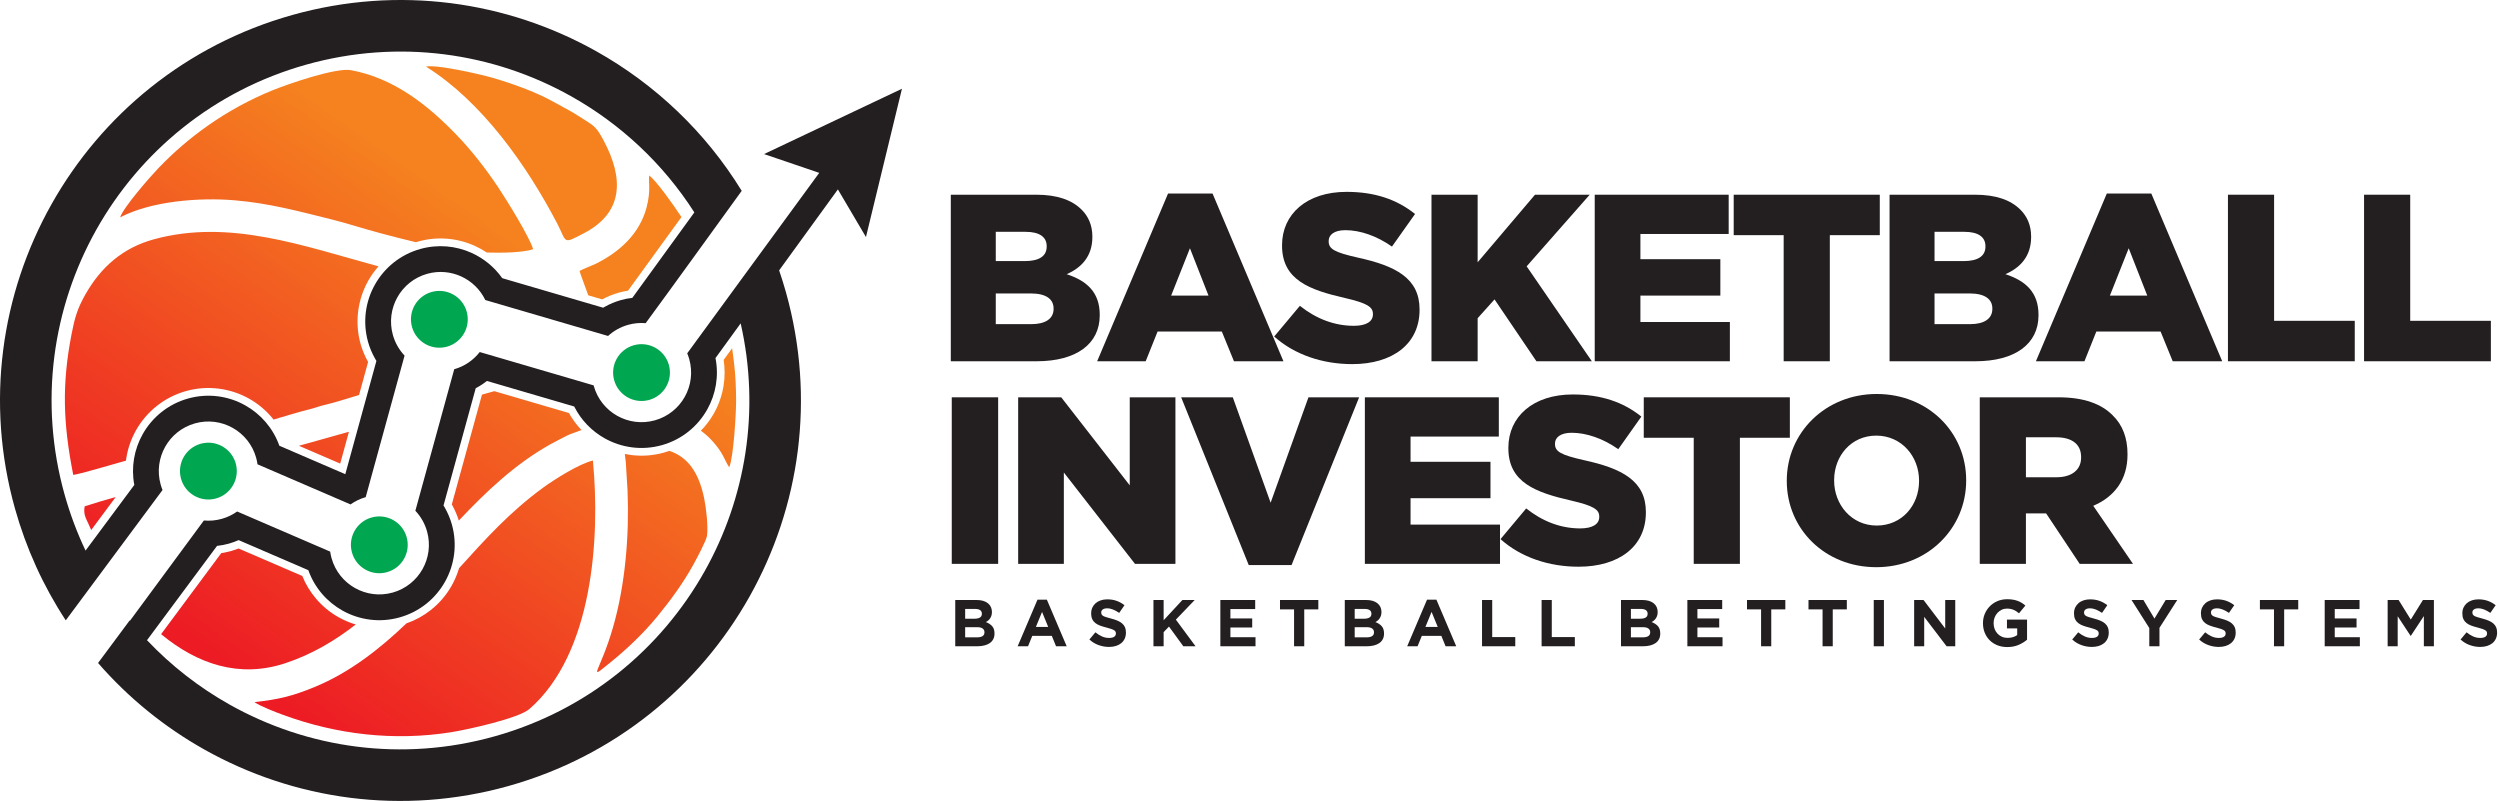 <?xml version="1.0" encoding="UTF-8" standalone="no"?> <svg xmlns="http://www.w3.org/2000/svg" xmlns:xlink="http://www.w3.org/1999/xlink" xmlns:serif="http://www.serif.com/" width="100%" height="100%" viewBox="0 0 699 224" version="1.1" xml:space="preserve" style="fill-rule:evenodd;clip-rule:evenodd;stroke-linejoin:round;stroke-miterlimit:2;"> <g transform="matrix(1,0,0,1,-46.903,-24.027)"> <path d="M312.748,125.035L336.763,125.035C347.872,125.035 354.391,120.179 354.391,112.196L354.391,112.063C354.391,105.744 350.799,102.551 345.145,100.688C349.269,98.892 352.329,95.699 352.329,90.311L352.329,90.177C352.329,86.984 351.198,84.523 349.336,82.66C346.608,79.933 342.484,78.469 336.63,78.469L312.748,78.469L312.748,125.035ZM325.321,97.029L325.321,88.847L333.703,88.847C337.561,88.847 339.557,90.311 339.557,92.838L339.557,92.971C339.557,95.699 337.361,97.029 333.437,97.029L325.321,97.029ZM325.321,114.658L325.321,106.076L335.166,106.076C339.49,106.076 341.486,107.739 341.486,110.267L341.486,110.4C341.486,113.128 339.224,114.658 335.299,114.658L325.321,114.658Z" style="fill:rgb(35,31,32);fill-rule:nonzero;"></path> <path d="M353.667,125.035L367.238,125.035L370.564,116.72L388.525,116.72L391.918,125.035L405.754,125.035L385.931,78.137L373.491,78.137L353.667,125.035ZM374.356,106.675L379.611,93.437L384.8,106.675L374.356,106.675Z" style="fill:rgb(35,31,32);fill-rule:nonzero;"></path> <path d="M424.987,125.833C436.296,125.833 443.813,120.179 443.813,110.666L443.813,110.533C443.813,101.819 437.161,98.36 426.45,96.031C419.998,94.568 418.401,93.636 418.401,91.508L418.401,91.375C418.401,89.712 419.931,88.381 423.058,88.381C427.182,88.381 431.839,89.978 436.096,92.971L442.549,83.858C437.493,79.8 431.306,77.671 423.39,77.671C412.215,77.671 405.363,83.924 405.363,92.572L405.363,92.705C405.363,102.284 413.013,105.078 422.925,107.34C429.244,108.804 430.774,109.868 430.774,111.797L430.774,111.93C430.774,113.926 428.912,115.123 425.453,115.123C420.064,115.123 414.942,113.194 410.352,109.535L403.167,118.117C408.888,123.239 416.738,125.833 424.987,125.833Z" style="fill:rgb(35,31,32);fill-rule:nonzero;"></path> <path d="M447.146,125.035L460.052,125.035L460.052,112.995L464.775,107.739L476.483,125.035L491.983,125.035L473.756,98.493L491.384,78.469L476.084,78.469L460.052,97.362L460.052,78.469L447.146,78.469L447.146,125.035Z" style="fill:rgb(35,31,32);fill-rule:nonzero;"></path> <path d="M492.788,125.035L530.574,125.035L530.574,114.059L505.561,114.059L505.561,106.675L527.912,106.675L527.912,96.497L505.561,96.497L505.561,89.446L530.241,89.446L530.241,78.469L492.788,78.469L492.788,125.035Z" style="fill:rgb(35,31,32);fill-rule:nonzero;"></path> <path d="M545.615,125.035L558.521,125.035L558.521,89.778L572.49,89.778L572.49,78.469L531.646,78.469L531.646,89.778L545.615,89.778L545.615,125.035Z" style="fill:rgb(35,31,32);fill-rule:nonzero;"></path> <path d="M575.225,125.035L599.24,125.035C610.349,125.035 616.869,120.179 616.869,112.196L616.869,112.063C616.869,105.744 613.276,102.551 607.622,100.688C611.746,98.892 614.806,95.699 614.806,90.311L614.806,90.177C614.806,86.984 613.675,84.523 611.813,82.66C609.086,79.933 604.961,78.469 599.107,78.469L575.225,78.469L575.225,125.035ZM587.798,97.029L587.798,88.847L596.18,88.847C600.038,88.847 602.034,90.311 602.034,92.838L602.034,92.971C602.034,95.699 599.839,97.029 595.914,97.029L587.798,97.029ZM587.798,114.658L587.798,106.076L597.643,106.076C601.967,106.076 603.963,107.739 603.963,110.267L603.963,110.4C603.963,113.128 601.701,114.658 597.776,114.658L587.798,114.658Z" style="fill:rgb(35,31,32);fill-rule:nonzero;"></path> <path d="M616.144,125.035L629.715,125.035L633.041,116.72L651.002,116.72L654.395,125.035L668.232,125.035L648.408,78.137L635.968,78.137L616.144,125.035ZM636.833,106.675L642.088,93.437L647.277,106.675L636.833,106.675Z" style="fill:rgb(35,31,32);fill-rule:nonzero;"></path> <path d="M669.836,125.035L705.292,125.035L705.292,113.726L682.741,113.726L682.741,78.469L669.836,78.469L669.836,125.035Z" style="fill:rgb(35,31,32);fill-rule:nonzero;"></path> <path d="M707.894,125.035L743.351,125.035L743.351,113.726L720.799,113.726L720.799,78.469L707.894,78.469L707.894,125.035Z" style="fill:rgb(35,31,32);fill-rule:nonzero;"></path> <rect x="313.014" y="135.116" width="12.972" height="46.566" style="fill:rgb(35,31,32);fill-rule:nonzero;"></rect> <path d="M331.582,181.682L344.354,181.682L344.354,156.138L364.244,181.682L375.553,181.682L375.553,135.116L362.781,135.116L362.781,159.73L343.622,135.116L331.582,135.116L331.582,181.682Z" style="fill:rgb(35,31,32);fill-rule:nonzero;"></path> <path d="M396.049,182.015L408.024,182.015L426.916,135.116L412.747,135.116L402.17,164.586L391.593,135.116L377.157,135.116L396.049,182.015Z" style="fill:rgb(35,31,32);fill-rule:nonzero;"></path> <path d="M428.52,181.682L466.305,181.682L466.305,170.706L441.293,170.706L441.293,163.322L463.644,163.322L463.644,153.144L441.293,153.144L441.293,146.093L465.972,146.093L465.972,135.116L428.52,135.116L428.52,181.682Z" style="fill:rgb(35,31,32);fill-rule:nonzero;"></path> <path d="M488.265,182.48C499.574,182.48 507.091,176.826 507.091,167.313L507.091,167.18C507.091,158.466 500.439,155.007 489.729,152.678C483.276,151.215 481.68,150.283 481.68,148.155L481.68,148.022C481.68,146.359 483.21,145.028 486.336,145.028C490.46,145.028 495.117,146.625 499.375,149.618L505.827,140.505C500.771,136.447 494.585,134.318 486.669,134.318C475.493,134.318 468.641,140.571 468.641,149.219L468.641,149.352C468.641,158.931 476.291,161.725 486.203,163.987C492.523,165.451 494.053,166.515 494.053,168.444L494.053,168.577C494.053,170.573 492.19,171.77 488.731,171.77C483.343,171.77 478.22,169.841 473.63,166.182L466.446,174.764C472.167,179.886 480.016,182.48 488.265,182.48Z" style="fill:rgb(35,31,32);fill-rule:nonzero;"></path> <path d="M520.47,181.682L533.375,181.682L533.375,146.425L547.345,146.425L547.345,135.116L506.5,135.116L506.5,146.425L520.47,146.425L520.47,181.682Z" style="fill:rgb(35,31,32);fill-rule:nonzero;"></path> <path d="M571.5,182.613C585.869,182.613 596.646,171.77 596.646,158.399L596.646,158.266C596.646,144.895 586.002,134.185 571.633,134.185C557.264,134.185 546.488,145.028 546.488,158.399L546.488,158.532C546.488,171.903 557.131,182.613 571.5,182.613ZM571.633,170.972C564.582,170.972 559.726,165.118 559.726,158.399L559.726,158.266C559.726,151.547 564.449,145.827 571.5,145.827C578.618,145.827 583.474,151.681 583.474,158.399L583.474,158.532C583.474,165.251 578.751,170.972 571.633,170.972Z" style="fill:rgb(35,31,32);fill-rule:nonzero;"></path> <path d="M600.445,181.682L613.351,181.682L613.351,167.579L619.005,167.579L628.385,181.682L643.286,181.682L632.177,165.451C637.964,162.989 641.756,158.266 641.756,151.148L641.756,151.015C641.756,146.425 640.359,142.833 637.631,140.172C634.505,136.979 629.582,135.116 622.464,135.116L600.445,135.116L600.445,181.682ZM613.351,157.468L613.351,146.292L621.799,146.292C626.123,146.292 628.784,148.155 628.784,151.814L628.784,151.946C628.784,155.339 626.256,157.468 621.865,157.468L613.351,157.468Z" style="fill:rgb(35,31,32);fill-rule:nonzero;"></path> <path d="M324.966,201.175L324.966,201.138C324.966,200.276 324.751,199.601 324.323,199.115C323.895,198.628 323.303,198.243 322.558,197.96C322.789,197.837 323.008,197.689 323.208,197.516C323.411,197.344 323.587,197.144 323.741,196.916C323.895,196.688 324.015,196.432 324.107,196.149C324.2,195.866 324.246,195.539 324.246,195.17L324.246,195.133C324.246,194.11 323.867,193.297 323.113,192.694C322.355,192.09 321.314,191.788 319.987,191.788L313.991,191.788L313.991,204.723L320.134,204.723C320.858,204.723 321.52,204.649 322.118,204.501C322.712,204.353 323.223,204.131 323.648,203.836C324.07,203.54 324.397,203.171 324.625,202.727C324.852,202.284 324.966,201.766 324.966,201.175ZM321.437,195.65C321.437,196.131 321.252,196.479 320.883,196.694C320.513,196.91 320.014,197.017 319.386,197.017L316.762,197.017L316.762,194.283L319.571,194.283C320.174,194.283 320.637,194.397 320.957,194.625C321.277,194.853 321.437,195.182 321.437,195.613L321.437,195.65ZM322.158,200.824C322.158,201.304 321.979,201.659 321.622,201.886C321.265,202.114 320.772,202.228 320.144,202.228L316.762,202.228L316.762,199.383L320.051,199.383C320.79,199.383 321.326,199.509 321.659,199.762C321.991,200.014 322.158,200.356 322.158,200.787L322.158,200.824Z" style="fill:rgb(35,31,32);fill-rule:nonzero;"></path> <path d="M345.151,204.723L339.608,191.696L336.984,191.696L331.44,204.723L334.342,204.723L335.524,201.822L340.994,201.822L342.176,204.723L345.151,204.723ZM339.977,199.309L336.541,199.309L338.259,195.114L339.977,199.309Z" style="fill:rgb(35,31,32);fill-rule:nonzero;"></path> <path d="M361.714,200.898L361.714,200.861C361.714,200.294 361.625,199.808 361.447,199.401C361.268,198.995 361,198.64 360.649,198.339C360.298,198.037 359.863,197.778 359.352,197.562C358.841,197.347 358.256,197.153 357.6,196.981C357.046,196.833 356.587,196.703 356.22,196.592C355.857,196.482 355.57,196.365 355.358,196.242C355.149,196.118 355.004,195.98 354.924,195.826C354.844,195.672 354.804,195.49 354.804,195.281L354.804,195.244C354.804,194.923 354.942,194.655 355.219,194.44C355.497,194.224 355.912,194.116 356.467,194.116C357.021,194.116 357.575,194.23 358.13,194.458C358.684,194.686 359.251,194.997 359.83,195.391L361.308,193.248C360.643,192.718 359.913,192.312 359.118,192.028C358.324,191.745 357.452,191.603 356.504,191.603C355.839,191.603 355.229,191.696 354.677,191.881C354.126,192.066 353.649,192.33 353.252,192.675C352.854,193.02 352.546,193.43 352.324,193.904C352.106,194.378 351.995,194.911 351.995,195.502L351.995,195.539C351.995,196.18 352.097,196.716 352.3,197.147C352.503,197.578 352.793,197.938 353.162,198.228C353.532,198.517 353.984,198.761 354.514,198.958C355.047,199.155 355.638,199.333 356.294,199.493C356.836,199.629 357.28,199.758 357.618,199.882C357.957,200.005 358.222,200.128 358.416,200.251C358.607,200.374 358.736,200.507 358.804,200.648C358.872,200.79 358.906,200.953 358.906,201.138L358.906,201.175C358.906,201.557 358.743,201.856 358.416,202.071C358.09,202.287 357.631,202.395 357.04,202.395C356.3,202.395 355.62,202.253 354.998,201.97C354.376,201.686 353.769,201.304 353.178,200.824L351.496,202.838C352.272,203.54 353.135,204.061 354.083,204.399C355.032,204.738 355.999,204.908 356.984,204.908C357.686,204.908 358.327,204.818 358.903,204.64C359.479,204.461 359.977,204.202 360.393,203.864C360.809,203.525 361.132,203.106 361.366,202.607C361.597,202.108 361.714,201.538 361.714,200.898Z" style="fill:rgb(35,31,32);fill-rule:nonzero;"></path> <path d="M381.179,204.723L375.672,197.276L380.938,191.788L377.501,191.788L372.254,197.443L372.254,191.788L369.408,191.788L369.408,204.723L372.254,204.723L372.254,200.768L373.75,199.216L377.76,204.723L381.179,204.723Z" style="fill:rgb(35,31,32);fill-rule:nonzero;"></path> <path d="M397.945,204.723L397.945,202.191L390.924,202.191L390.924,199.475L397.021,199.475L397.021,196.944L390.924,196.944L390.924,194.32L397.853,194.32L397.853,191.788L388.115,191.788L388.115,204.723L397.945,204.723Z" style="fill:rgb(35,31,32);fill-rule:nonzero;"></path> <path d="M415.506,194.412L415.506,191.788L404.789,191.788L404.789,194.412L408.725,194.412L408.725,204.723L411.57,204.723L411.57,194.412L415.506,194.412Z" style="fill:rgb(35,31,32);fill-rule:nonzero;"></path> <path d="M433.88,201.175L433.88,201.138C433.88,200.276 433.665,199.601 433.237,199.115C432.809,198.628 432.217,198.243 431.472,197.96C431.703,197.837 431.922,197.689 432.122,197.516C432.325,197.344 432.501,197.144 432.655,196.916C432.809,196.688 432.929,196.432 433.021,196.149C433.114,195.866 433.16,195.539 433.16,195.17L433.16,195.133C433.16,194.11 432.781,193.297 432.026,192.694C431.269,192.09 430.228,191.788 428.9,191.788L422.905,191.788L422.905,204.723L429.048,204.723C429.772,204.723 430.434,204.649 431.032,204.501C431.626,204.353 432.137,204.131 432.562,203.836C432.984,203.54 433.311,203.171 433.538,202.727C433.766,202.284 433.88,201.766 433.88,201.175ZM430.351,195.65C430.351,196.131 430.166,196.479 429.797,196.694C429.427,196.91 428.928,197.017 428.3,197.017L425.676,197.017L425.676,194.283L428.485,194.283C429.088,194.283 429.55,194.397 429.871,194.625C430.191,194.853 430.351,195.182 430.351,195.613L430.351,195.65ZM431.072,200.824C431.072,201.304 430.893,201.659 430.536,201.886C430.179,202.114 429.686,202.228 429.058,202.228L425.676,202.228L425.676,199.383L428.965,199.383C429.704,199.383 430.24,199.509 430.573,199.762C430.905,200.014 431.072,200.356 431.072,200.787L431.072,200.824Z" style="fill:rgb(35,31,32);fill-rule:nonzero;"></path> <path d="M454.065,204.723L448.522,191.696L445.898,191.696L440.354,204.723L443.256,204.723L444.438,201.822L449.908,201.822L451.09,204.723L454.065,204.723ZM448.891,199.309L445.454,199.309L447.173,195.114L448.891,199.309Z" style="fill:rgb(35,31,32);fill-rule:nonzero;"></path> <path d="M470.573,204.723L470.573,202.154L464.124,202.154L464.124,191.788L461.279,191.788L461.279,204.723L470.573,204.723Z" style="fill:rgb(35,31,32);fill-rule:nonzero;"></path> <path d="M487.228,204.723L487.228,202.154L480.78,202.154L480.78,191.788L477.934,191.788L477.934,204.723L487.228,204.723Z" style="fill:rgb(35,31,32);fill-rule:nonzero;"></path> <path d="M511.109,201.175L511.109,201.138C511.109,200.276 510.893,199.601 510.465,199.115C510.037,198.628 509.446,198.243 508.701,197.96C508.932,197.837 509.15,197.689 509.35,197.516C509.554,197.344 509.729,197.144 509.883,196.916C510.037,196.688 510.157,196.432 510.25,196.149C510.342,195.866 510.388,195.539 510.388,195.17L510.388,195.133C510.388,194.11 510.01,193.297 509.255,192.694C508.497,192.09 507.456,191.788 506.129,191.788L500.133,191.788L500.133,204.723L506.277,204.723C507.001,204.723 507.663,204.649 508.26,204.501C508.854,204.353 509.366,204.131 509.791,203.836C510.213,203.54 510.539,203.171 510.767,202.727C510.995,202.284 511.109,201.766 511.109,201.175ZM507.58,195.65C507.58,196.131 507.395,196.479 507.025,196.694C506.656,196.91 506.157,197.017 505.529,197.017L502.905,197.017L502.905,194.283L505.713,194.283C506.317,194.283 506.779,194.397 507.099,194.625C507.42,194.853 507.58,195.182 507.58,195.613L507.58,195.65ZM508.3,200.824C508.3,201.304 508.122,201.659 507.764,201.886C507.407,202.114 506.914,202.228 506.286,202.228L502.905,202.228L502.905,199.383L506.194,199.383C506.933,199.383 507.469,199.509 507.801,199.762C508.134,200.014 508.3,200.356 508.3,200.787L508.3,200.824Z" style="fill:rgb(35,31,32);fill-rule:nonzero;"></path> <path d="M528.522,204.723L528.522,202.191L521.5,202.191L521.5,199.475L527.598,199.475L527.598,196.944L521.5,196.944L521.5,194.32L528.43,194.32L528.43,191.788L518.692,191.788L518.692,204.723L528.522,204.723Z" style="fill:rgb(35,31,32);fill-rule:nonzero;"></path> <path d="M546.083,194.412L546.083,191.788L535.366,191.788L535.366,194.412L539.302,194.412L539.302,204.723L542.147,204.723L542.147,194.412L546.083,194.412Z" style="fill:rgb(35,31,32);fill-rule:nonzero;"></path> <path d="M563.274,194.412L563.274,191.788L552.557,191.788L552.557,194.412L556.493,194.412L556.493,204.723L559.339,204.723L559.339,194.412L563.274,194.412Z" style="fill:rgb(35,31,32);fill-rule:nonzero;"></path> <rect x="570.802" y="191.788" width="2.846" height="12.935" style="fill:rgb(35,31,32);fill-rule:nonzero;"></rect> <path d="M593.592,204.723L593.592,191.788L590.784,191.788L590.784,199.752L584.723,191.788L582.099,191.788L582.099,204.723L584.908,204.723L584.908,196.5L591.172,204.723L593.592,204.723Z" style="fill:rgb(35,31,32);fill-rule:nonzero;"></path> <path d="M613.666,202.894L613.666,197.276L608.049,197.276L608.049,199.734L610.913,199.734L610.913,201.594C610.186,202.114 609.293,202.376 608.234,202.376C607.655,202.376 607.128,202.275 606.654,202.071C606.18,201.868 605.767,201.579 605.416,201.209C605.065,200.839 604.794,200.405 604.603,199.903C604.412,199.404 604.316,198.856 604.316,198.265L604.316,198.228C604.316,197.674 604.412,197.15 604.603,196.663C604.794,196.174 605.059,195.749 605.397,195.385C605.736,195.022 606.13,194.729 606.58,194.514C607.03,194.298 607.513,194.19 608.03,194.19C608.4,194.19 608.739,194.221 609.047,194.283C609.355,194.344 609.641,194.43 609.906,194.542C610.171,194.652 610.427,194.788 610.673,194.948C610.919,195.108 611.166,195.293 611.412,195.502L613.204,193.34C612.872,193.057 612.527,192.805 612.17,192.583C611.812,192.361 611.43,192.176 611.024,192.028C610.617,191.881 610.177,191.767 609.703,191.687C609.228,191.607 608.702,191.567 608.123,191.567C607.138,191.567 606.232,191.742 605.407,192.093C604.581,192.444 603.867,192.925 603.263,193.534C602.66,194.144 602.189,194.853 601.85,195.659C601.511,196.466 601.342,197.332 601.342,198.256L601.342,198.292C601.342,199.253 601.508,200.14 601.84,200.953C602.173,201.766 602.638,202.468 603.235,203.06C603.833,203.651 604.548,204.113 605.379,204.446C606.21,204.778 607.131,204.944 608.141,204.944C609.324,204.944 610.374,204.744 611.292,204.344C612.21,203.944 613.001,203.46 613.666,202.894Z" style="fill:rgb(35,31,32);fill-rule:nonzero;"></path> <path d="M636.512,200.898L636.512,200.861C636.512,200.294 636.423,199.808 636.244,199.401C636.065,198.995 635.798,198.64 635.447,198.339C635.095,198.037 634.661,197.778 634.15,197.562C633.639,197.347 633.054,197.153 632.398,196.981C631.843,196.833 631.385,196.703 631.018,196.592C630.655,196.482 630.368,196.365 630.156,196.242C629.946,196.118 629.801,195.98 629.721,195.826C629.641,195.672 629.601,195.49 629.601,195.281L629.601,195.244C629.601,194.923 629.74,194.655 630.017,194.44C630.294,194.224 630.71,194.116 631.264,194.116C631.819,194.116 632.373,194.23 632.927,194.458C633.482,194.686 634.048,194.997 634.627,195.391L636.106,193.248C635.44,192.718 634.71,192.312 633.916,192.028C633.121,191.745 632.25,191.603 631.301,191.603C630.636,191.603 630.026,191.696 629.475,191.881C628.924,192.066 628.446,192.33 628.049,192.675C627.652,193.02 627.344,193.43 627.122,193.904C626.904,194.378 626.793,194.911 626.793,195.502L626.793,195.539C626.793,196.18 626.894,196.716 627.097,197.147C627.301,197.578 627.59,197.938 627.96,198.228C628.329,198.517 628.782,198.761 629.312,198.958C629.844,199.155 630.436,199.333 631.092,199.493C631.634,199.629 632.077,199.758 632.416,199.882C632.755,200.005 633.02,200.128 633.214,200.251C633.405,200.374 633.534,200.507 633.602,200.648C633.67,200.79 633.703,200.953 633.703,201.138L633.703,201.175C633.703,201.557 633.54,201.856 633.214,202.071C632.887,202.287 632.429,202.395 631.837,202.395C631.098,202.395 630.417,202.253 629.795,201.97C629.173,201.686 628.567,201.304 627.975,200.824L626.294,202.838C627.07,203.54 627.932,204.061 628.881,204.399C629.829,204.738 630.796,204.908 631.782,204.908C632.484,204.908 633.124,204.818 633.7,204.64C634.276,204.461 634.775,204.202 635.191,203.864C635.607,203.525 635.93,203.106 636.164,202.607C636.395,202.108 636.512,201.538 636.512,200.898Z" style="fill:rgb(35,31,32);fill-rule:nonzero;"></path> <path d="M655.662,191.788L652.428,191.788L649.287,196.981L646.201,191.788L642.875,191.788L647.846,199.623L647.846,204.723L650.692,204.723L650.692,199.567L655.662,191.788Z" style="fill:rgb(35,31,32);fill-rule:nonzero;"></path> <path d="M672.004,200.898L672.004,200.861C672.004,200.294 671.914,199.808 671.736,199.401C671.557,198.995 671.289,198.64 670.938,198.339C670.587,198.037 670.153,197.778 669.641,197.562C669.13,197.347 668.545,197.153 667.889,196.981C667.335,196.833 666.876,196.703 666.509,196.592C666.146,196.482 665.86,196.365 665.647,196.242C665.438,196.118 665.293,195.98 665.213,195.826C665.133,195.672 665.093,195.49 665.093,195.281L665.093,195.244C665.093,194.923 665.231,194.655 665.509,194.44C665.786,194.224 666.201,194.116 666.756,194.116C667.31,194.116 667.864,194.23 668.419,194.458C668.973,194.686 669.54,194.997 670.119,195.391L671.597,193.248C670.932,192.718 670.202,192.312 669.407,192.028C668.613,191.745 667.741,191.603 666.793,191.603C666.128,191.603 665.518,191.696 664.967,191.881C664.415,192.066 663.938,192.33 663.541,192.675C663.143,193.02 662.836,193.43 662.614,193.904C662.395,194.378 662.284,194.911 662.284,195.502L662.284,195.539C662.284,196.18 662.386,196.716 662.589,197.147C662.792,197.578 663.082,197.938 663.451,198.228C663.821,198.517 664.274,198.761 664.803,198.958C665.336,199.155 665.927,199.333 666.583,199.493C667.125,199.629 667.569,199.758 667.908,199.882C668.246,200.005 668.511,200.128 668.705,200.251C668.896,200.374 669.026,200.507 669.093,200.648C669.161,200.79 669.195,200.953 669.195,201.138L669.195,201.175C669.195,201.557 669.032,201.856 668.705,202.071C668.379,202.287 667.92,202.395 667.329,202.395C666.589,202.395 665.909,202.253 665.287,201.97C664.665,201.686 664.058,201.304 663.467,200.824L661.785,202.838C662.561,203.54 663.424,204.061 664.372,204.399C665.321,204.738 666.288,204.908 667.273,204.908C667.975,204.908 668.616,204.818 669.192,204.64C669.768,204.461 670.266,204.202 670.682,203.864C671.098,203.525 671.421,203.106 671.655,202.607C671.886,202.108 672.004,201.538 672.004,200.898Z" style="fill:rgb(35,31,32);fill-rule:nonzero;"></path> <path d="M689.49,194.412L689.49,191.788L678.773,191.788L678.773,194.412L682.709,194.412L682.709,204.723L685.555,204.723L685.555,194.412L689.49,194.412Z" style="fill:rgb(35,31,32);fill-rule:nonzero;"></path> <path d="M706.719,204.723L706.719,202.191L699.698,202.191L699.698,199.475L705.795,199.475L705.795,196.944L699.698,196.944L699.698,194.32L706.627,194.32L706.627,191.788L696.889,191.788L696.889,204.723L706.719,204.723Z" style="fill:rgb(35,31,32);fill-rule:nonzero;"></path> <path d="M727.421,204.723L727.421,191.788L724.354,191.788L720.954,197.258L717.554,191.788L714.487,191.788L714.487,204.723L717.296,204.723L717.296,196.334L720.899,201.803L720.973,201.803L724.613,196.278L724.613,204.723L727.421,204.723Z" style="fill:rgb(35,31,32);fill-rule:nonzero;"></path> <path d="M745.093,200.898L745.093,200.861C745.093,200.294 745.004,199.808 744.825,199.401C744.647,198.995 744.379,198.64 744.028,198.339C743.676,198.037 743.242,197.778 742.731,197.562C742.22,197.347 741.635,197.153 740.979,196.981C740.424,196.833 739.966,196.703 739.599,196.592C739.236,196.482 738.949,196.365 738.737,196.242C738.527,196.118 738.382,195.98 738.303,195.826C738.222,195.672 738.182,195.49 738.182,195.281L738.182,195.244C738.182,194.923 738.321,194.655 738.598,194.44C738.875,194.224 739.291,194.116 739.845,194.116C740.4,194.116 740.954,194.23 741.509,194.458C742.063,194.686 742.629,194.997 743.208,195.391L744.687,193.248C744.021,192.718 743.292,192.312 742.497,192.028C741.702,191.745 740.831,191.603 739.882,191.603C739.217,191.603 738.607,191.696 738.056,191.881C737.505,192.066 737.028,192.33 736.63,192.675C736.233,193.02 735.925,193.43 735.703,193.904C735.485,194.378 735.374,194.911 735.374,195.502L735.374,195.539C735.374,196.18 735.475,196.716 735.679,197.147C735.882,197.578 736.171,197.938 736.541,198.228C736.91,198.517 737.363,198.761 737.893,198.958C738.426,199.155 739.017,199.333 739.673,199.493C740.215,199.629 740.658,199.758 740.997,199.882C741.336,200.005 741.601,200.128 741.795,200.251C741.986,200.374 742.115,200.507 742.183,200.648C742.251,200.79 742.284,200.953 742.284,201.138L742.284,201.175C742.284,201.557 742.121,201.856 741.795,202.071C741.468,202.287 741.01,202.395 740.418,202.395C739.679,202.395 738.998,202.253 738.377,201.97C737.754,201.686 737.148,201.304 736.556,200.824L734.875,202.838C735.651,203.54 736.513,204.061 737.462,204.399C738.41,204.738 739.377,204.908 740.363,204.908C741.065,204.908 741.706,204.818 742.282,204.64C742.857,204.461 743.356,204.202 743.772,203.864C744.188,203.525 744.511,203.106 744.745,202.607C744.976,202.108 745.093,201.538 745.093,200.898Z" style="fill:rgb(35,31,32);fill-rule:nonzero;"></path> <path d="M281.177,76.983L264.747,99.622C265.436,101.629 266.072,103.668 266.652,105.737C275.009,135.497 270.511,165.829 256.484,190.809C242.458,215.79 218.9,235.42 189.14,243.777C159.379,252.134 129.047,247.636 104.067,233.609C92.908,227.343 82.816,219.173 74.321,209.399L83.154,197.504L83.231,197.598L103.909,169.557C105.546,169.707 107.239,169.566 108.917,169.095C110.502,168.65 111.946,167.945 113.214,167.042L139.223,178.26C139.309,178.875 139.436,179.492 139.609,180.107C141.679,187.479 149.334,191.778 156.706,189.707C164.078,187.637 168.377,179.983 166.306,172.61C165.678,170.371 164.533,168.417 163.039,166.837L173.906,127.265C176.844,126.426 179.292,124.699 181.037,122.456L212.878,131.777L212.924,131.948C214.994,139.321 222.649,143.619 230.021,141.549C237.393,139.479 241.692,131.824 239.621,124.452C239.463,123.887 239.271,123.34 239.049,122.813C254.406,101.787 260.588,93.403 275.96,72.358L260.528,67.104L299.091,48.839L289.024,90.304L281.177,76.983ZM253.993,114.439L246.952,124.141C247.952,129.206 247.03,134.273 244.646,138.517C242.006,143.219 237.572,146.915 231.97,148.488C226.369,150.061 220.658,149.214 215.956,146.573C212.371,144.561 209.372,141.505 207.452,137.686L183.058,130.545C182.674,130.847 182.279,131.135 181.874,131.407C181.253,131.826 180.599,132.215 179.914,132.571L170.912,165.355C171.039,165.56 171.161,165.769 171.281,165.98C172.124,167.47 172.79,169.038 173.246,170.662C174.819,176.263 173.972,181.973 171.331,186.676C168.691,191.378 164.256,195.074 158.655,196.647C153.053,198.22 147.343,197.373 142.641,194.732C138.335,192.315 134.874,188.392 133.113,183.449L113.621,175.042C112.718,175.44 111.798,175.773 110.865,176.035C109.838,176.323 108.74,176.53 107.584,176.66L88.004,203.027C94.789,210.19 102.598,216.253 111.124,221.041C132.887,233.261 159.313,237.179 185.243,229.898C211.173,222.616 231.696,205.515 243.916,183.752C255.382,163.332 259.539,138.807 253.993,114.439Z" style="fill:rgb(35,31,32);fill-rule:nonzero;"></path> <path d="M51.1,166.264C42.743,136.504 47.241,106.172 61.268,81.191C75.294,56.211 98.852,36.581 128.612,28.224C158.373,19.867 188.705,24.365 213.685,38.392C230.081,47.599 244.172,60.911 254.283,77.388C245.424,89.594 236.472,102.081 227.435,114.381C225.828,114.245 224.169,114.389 222.525,114.851C220.363,115.458 218.467,116.545 216.917,117.964L182.595,107.918C179.736,101.962 172.932,98.737 166.352,100.584C158.98,102.654 154.682,110.309 156.752,117.681C157.381,119.92 158.525,121.875 160.02,123.455L149.153,163.027C147.589,163.473 146.165,164.17 144.912,165.064L118.903,153.845C118.817,153.23 118.69,152.613 118.517,151.998C116.447,144.626 108.792,140.328 101.42,142.398C94.048,144.468 89.749,152.123 91.82,159.495C91.968,160.024 92.146,160.536 92.35,161.032L65.288,197.475C58.984,187.875 54.208,177.332 51.1,166.264ZM70.822,177.97L84.452,159.615C83.512,154.612 84.441,149.621 86.795,145.429C89.435,140.727 93.869,137.031 99.471,135.458C105.072,133.885 110.783,134.733 115.486,137.373C119.791,139.79 123.252,143.711 125.013,148.656L143.45,156.608L152.147,124.938C152.02,124.732 151.897,124.524 151.778,124.312C150.935,122.823 150.268,121.254 149.812,119.63C148.239,114.028 149.087,108.318 151.727,103.616C154.368,98.913 158.803,95.218 164.404,93.645C169.351,92.256 174.392,92.763 178.753,94.732C182.155,96.268 185.137,98.696 187.33,101.806L215.543,110.064L216.039,109.779C217.453,108.994 218.971,108.362 220.576,107.912C221.539,107.641 222.586,107.441 223.7,107.31L241.043,83.414C232.311,69.759 220.404,58.695 206.628,50.96C184.866,38.74 158.439,34.822 132.51,42.103C106.58,49.384 86.056,66.486 73.836,88.249C61.616,110.011 57.698,136.437 64.979,162.367C66.509,167.815 68.472,173.025 70.822,177.97Z" style="fill:rgb(35,31,32);fill-rule:nonzero;"></path> <path d="M118.046,220.343C119.788,221.538 123.969,223.141 126.067,223.91C141.132,229.429 157.13,231.281 173.033,228.759C177.485,228.054 191.894,224.902 194.924,222.268C212.621,206.881 214.771,174.53 212.68,152.793C208.848,153.709 202.114,157.937 198.82,160.333C189.457,167.142 182.586,174.789 175.251,182.898C174.755,184.59 174.071,186.213 173.216,187.734C171.739,190.365 169.739,192.718 167.309,194.629C165.316,196.197 163.044,197.458 160.547,198.32C152.977,205.56 144.619,212.094 134.915,216.098C128.659,218.679 124.722,219.598 118.046,220.343ZM208.96,99.782C208.943,99.989 210.213,103.418 211.384,106.598L215.271,107.736C215.962,107.366 216.685,107.023 217.44,106.713C218.281,106.367 219.132,106.071 219.991,105.83C220.517,105.681 221.076,105.552 221.661,105.439C221.92,105.389 222.2,105.341 222.502,105.296L237.438,84.715C234.741,80.651 230.597,74.842 228.435,73.078C228.111,74.564 229.002,77.097 227.671,82.078C225.719,89.388 220.192,94.416 213.633,97.702C212.603,98.219 209.574,99.363 208.96,99.782ZM70.573,165.596C70.219,167.727 70.75,168.635 71.652,170.536C71.915,171.089 72.161,171.656 72.4,172.229L79.262,162.989C76.325,163.817 73.414,164.675 70.573,165.596ZM144.466,144.75C139.803,146.054 135.14,147.358 130.477,148.666L142.023,153.645L144.466,144.75ZM67.384,156.814C68.91,156.641 77.165,154.258 82.12,152.826C82.157,152.542 82.198,152.259 82.245,151.978C82.691,149.277 83.601,146.702 84.91,144.37C86.387,141.74 88.387,139.386 90.817,137.476C93.154,135.639 95.871,134.223 98.887,133.376C101.902,132.53 104.96,132.323 107.911,132.676C110.981,133.043 113.913,134.011 116.545,135.488C118.942,136.834 121.111,138.617 122.926,140.767C123.083,140.954 123.239,141.144 123.391,141.336C126.811,140.372 129.893,139.331 133.414,138.479C134.877,138.124 136.193,137.584 137.704,137.24C140.364,136.635 143.471,135.613 146.133,134.824L147.286,134.482L149.824,125.239C149.379,124.439 148.984,123.635 148.646,122.833C148.286,121.973 147.979,121.099 147.73,120.214C146.883,117.199 146.677,114.141 147.03,111.191C147.397,108.121 148.365,105.187 149.842,102.557C150.654,101.112 151.624,99.748 152.738,98.498C131.551,92.757 111.083,85.153 89.94,90.933C81.274,93.302 75.154,98.647 70.775,106.353C68.55,110.268 67.798,112.91 66.941,117.293C64.152,131.568 64.55,142.427 67.384,156.814ZM80.492,84.797C89.284,80.208 102.695,79.204 112.523,80.031C122.213,80.847 130.584,83.127 139.921,85.454C144.288,86.543 148.685,88.017 153.055,89.17C156.472,90.071 159.826,90.96 163.184,91.751C163.395,91.685 163.606,91.622 163.819,91.563C166.484,90.814 169.187,90.569 171.823,90.768C174.554,90.974 177.198,91.662 179.639,92.764C180.816,93.296 181.947,93.923 183.018,94.638C187.202,94.765 193.135,94.662 195.983,93.708C194.844,90.076 188.496,79.821 186.137,76.3C182.731,71.215 178.779,66.109 174.526,61.705C166.336,53.222 156.92,45.845 145.049,43.648C140.829,42.868 127.403,47.527 123.042,49.298C116.813,51.828 110.657,55.206 105.149,59.064C100.061,62.628 95.495,66.558 91.198,71.039C88.844,73.494 81.418,81.966 80.492,84.797ZM166.006,42.657C181.617,52.385 194.224,70.295 202.683,86.498C205.48,91.853 204.063,92.419 210.156,89.247C221.407,83.389 221.268,73.782 215.64,63.234C213.411,59.056 212.882,59.22 209.1,56.735C206.594,55.087 203.909,53.757 201.296,52.3C196.537,49.646 189.754,47.26 184.498,45.737C181.222,44.788 168.778,41.956 166.006,42.657ZM91.943,201.339C102.008,209.655 113.771,213.765 126.759,209.434C134.115,206.981 140.511,203.197 146.365,198.636C144.692,198.141 143.088,197.463 141.582,196.617C139.185,195.271 137.016,193.488 135.201,191.338C133.642,189.493 132.354,187.386 131.418,185.066L113.611,177.385L112.976,177.624C112.445,177.815 111.935,177.98 111.45,178.117C110.89,178.274 110.303,178.41 109.694,178.526C109.4,178.582 109.091,178.634 108.769,178.681L91.943,201.339ZM175.185,169.589C182.824,161.47 190.902,153.807 200.702,148.297C202.238,147.434 203.796,146.692 205.349,145.871C206.418,145.305 208.224,144.8 209.487,144.259L209.476,144.247C208.123,142.833 206.941,141.243 205.971,139.501L185.12,133.397L181.661,134.363L173.234,165.054C173.681,165.853 174.075,166.657 174.412,167.459C174.705,168.16 174.965,168.871 175.185,169.589ZM242.867,144.46C243.869,145.179 244.807,145.986 245.658,146.885C246.692,147.976 247.59,149.076 248.41,150.34C249.304,151.714 249.988,153.536 250.786,154.687C252,151.988 252.731,139.583 252.718,136.099C252.705,132.689 252.578,129.312 252.186,125.928C252.025,124.532 251.834,122.974 251.601,121.4L249.237,124.659C249.615,127.091 249.593,129.518 249.217,131.863C248.779,134.597 247.861,137.207 246.532,139.576C245.537,141.346 244.306,142.991 242.867,144.46ZM243.77,163.262C242.278,156.16 239.256,151.81 234.058,150.092C233.566,150.268 233.065,150.427 232.555,150.57C229.539,151.417 226.482,151.623 223.53,151.27C222.884,151.193 222.246,151.09 221.615,150.96C221.619,151.535 221.822,152.339 221.892,153.487L222.368,161.244C222.867,173.658 221.753,187.5 218.291,199.466C214.659,212.015 210.844,214.675 217.487,209.308C222.225,205.481 226.775,201.148 230.648,196.443C234.365,191.923 237.953,187.008 240.782,181.876C241.56,180.463 244.428,175.096 244.587,173.829C244.931,171.093 244.341,165.984 243.77,163.262Z" style="fill:url(#_Linear1);"></path> <path d="M103.021,148.1C107.244,146.914 111.629,149.376 112.814,153.599C114,157.822 111.538,162.207 107.316,163.393C103.092,164.578 98.708,162.116 97.522,157.893C96.336,153.671 98.798,149.286 103.021,148.1Z" style="fill:rgb(0,166,80);"></path> <path d="M150.811,168.713C155.034,167.527 159.418,169.989 160.604,174.212C161.79,178.435 159.328,182.819 155.105,184.005C150.882,185.191 146.497,182.729 145.312,178.506C144.126,174.283 146.588,169.898 150.811,168.713Z" style="fill:rgb(0,166,80);"></path> <path d="M167.6,105.661C171.823,104.475 176.207,106.937 177.393,111.16C178.579,115.383 176.117,119.767 171.894,120.953C167.671,122.139 163.287,119.677 162.101,115.454C160.915,111.231 163.377,106.846 167.6,105.661Z" style="fill:rgb(0,166,80);"></path> <path d="M224.126,120.554C228.349,119.368 232.733,121.83 233.919,126.053C235.105,130.276 232.643,134.66 228.42,135.846C224.197,137.032 219.812,134.57 218.627,130.347C217.441,126.124 219.903,121.74 224.126,120.554Z" style="fill:rgb(0,166,80);"></path> </g> <defs> <linearGradient id="_Linear1" x1="0" y1="0" x2="1" y2="0" gradientUnits="userSpaceOnUse" gradientTransform="matrix(83.086,-117.088,-117.088,-83.086,112.898,210.796)"><stop offset="0" style="stop-color:rgb(237,28,36);stop-opacity:1"></stop><stop offset="1" style="stop-color:rgb(245,130,31);stop-opacity:1"></stop></linearGradient> </defs> </svg> 